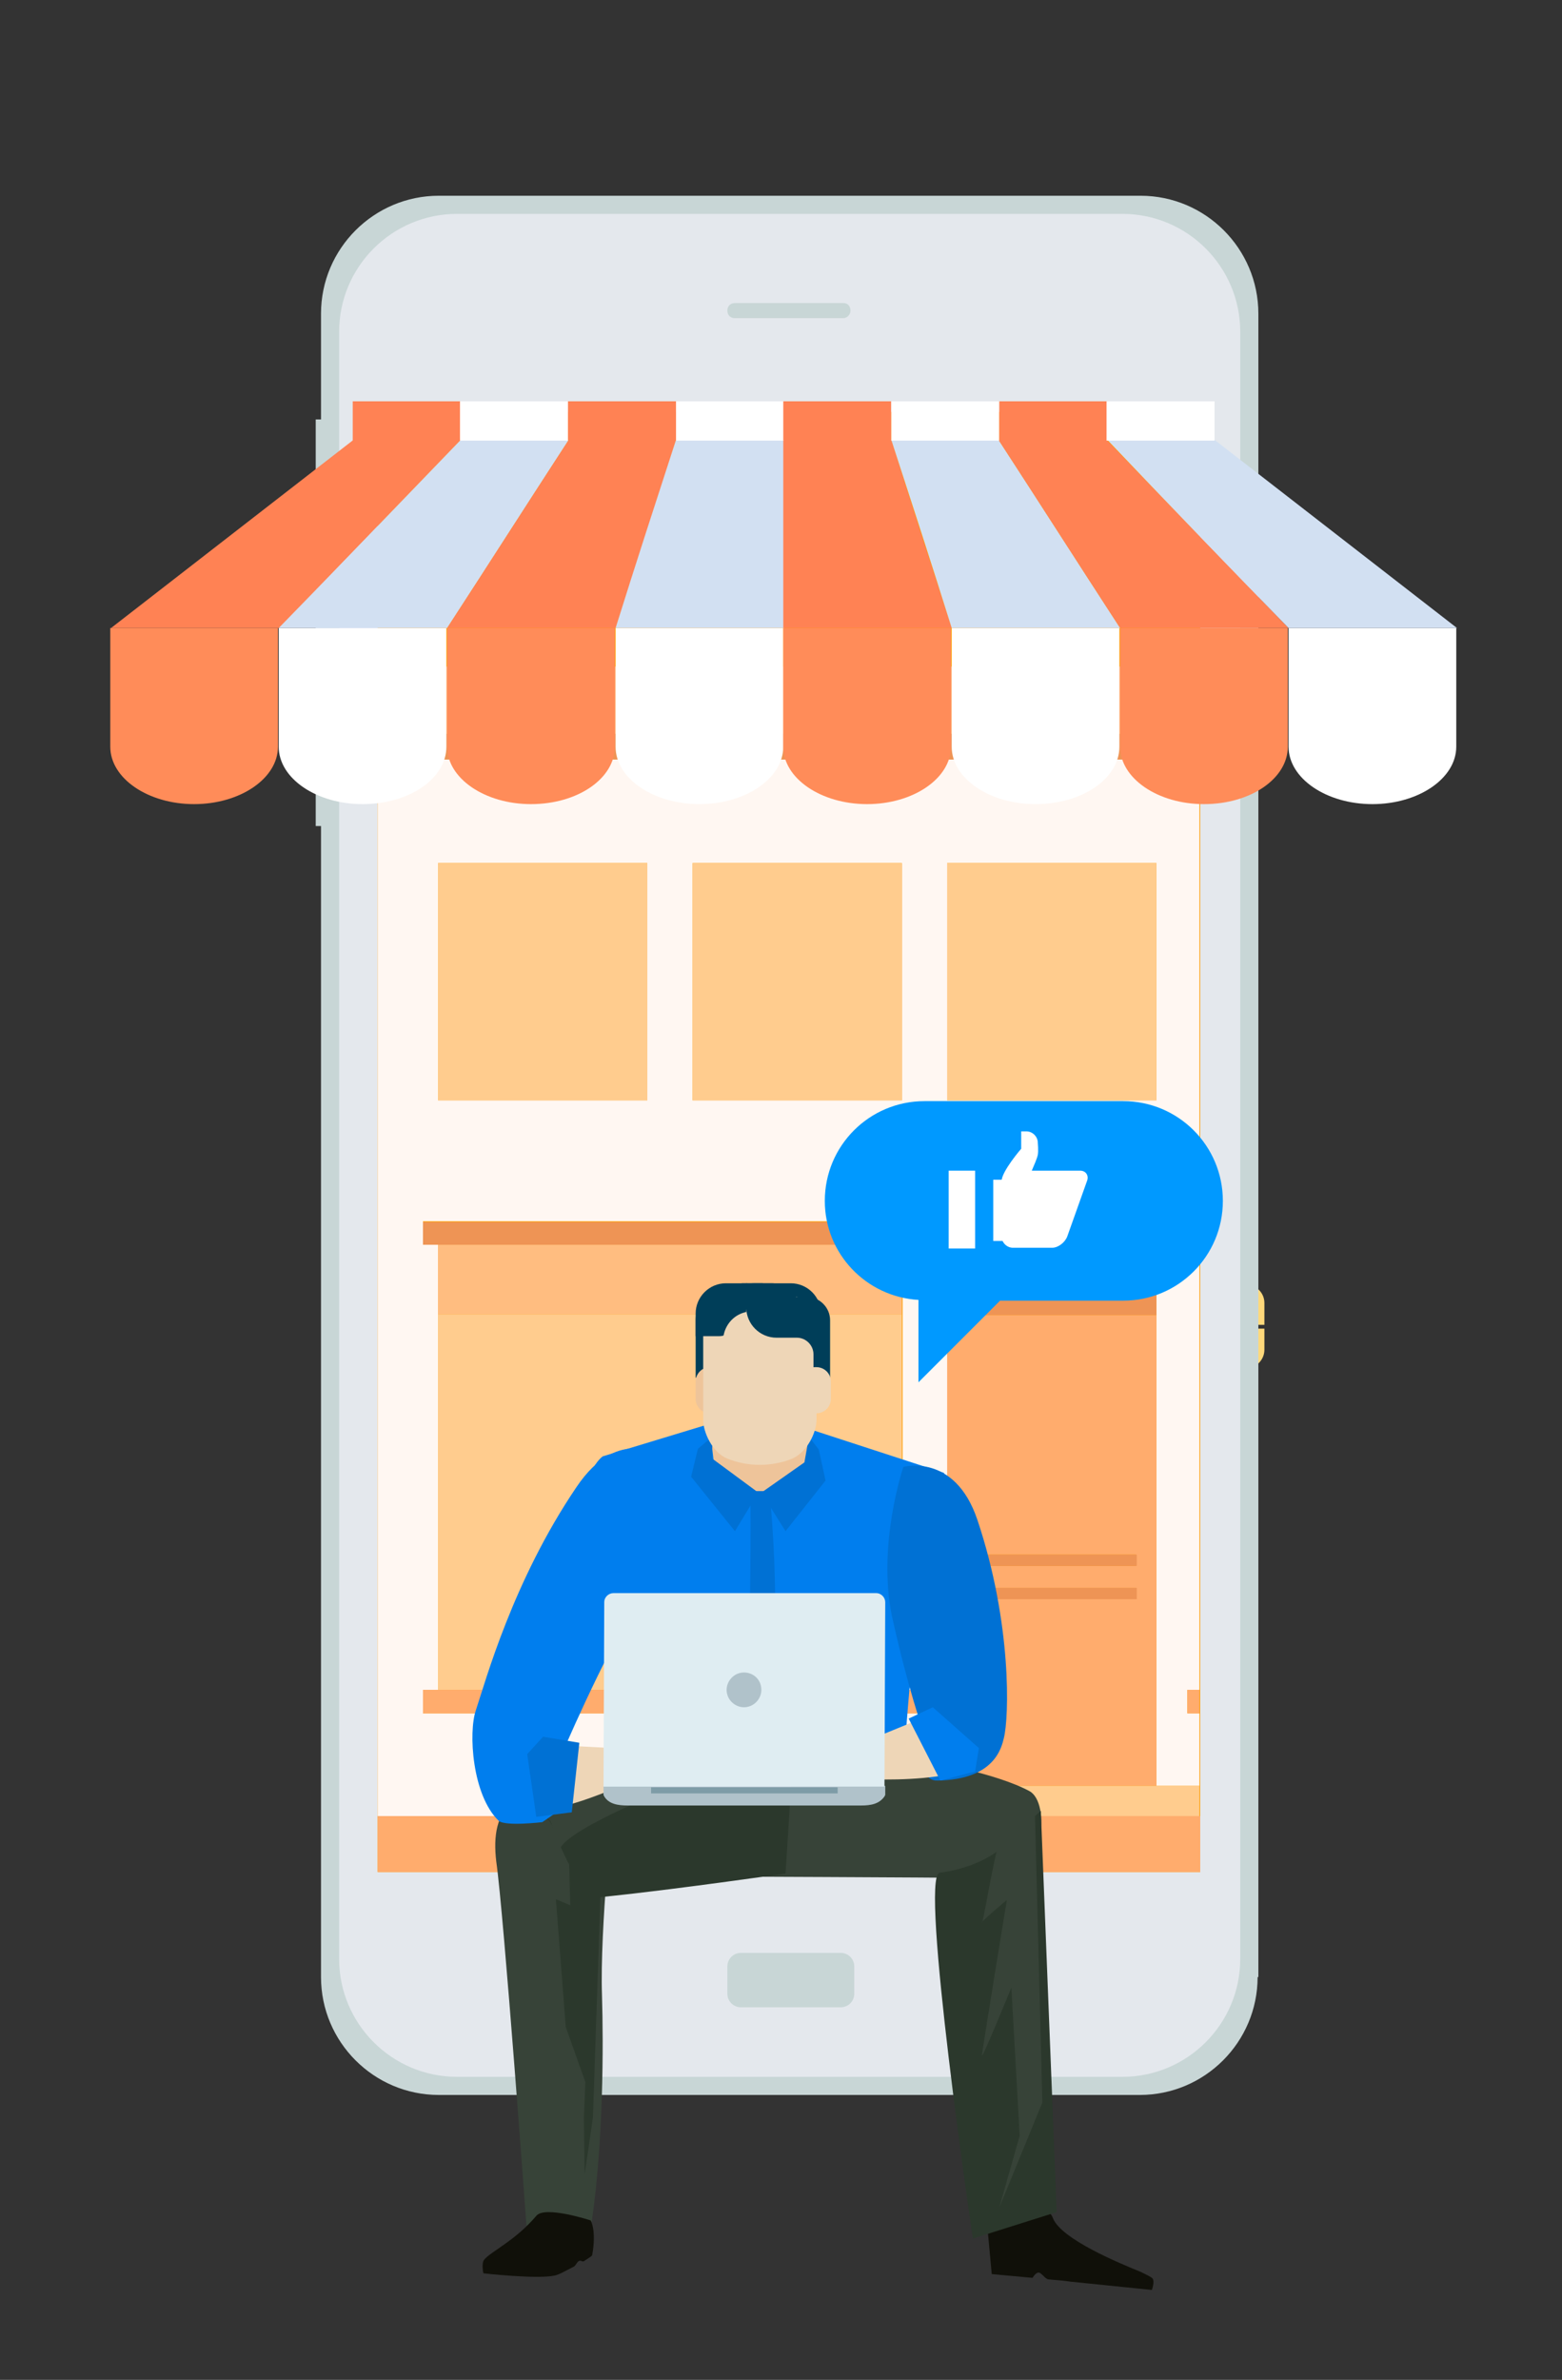 <?xml version="1.0" encoding="utf-8"?>
<!-- Generator: Adobe Illustrator 24.0.2, SVG Export Plug-In . SVG Version: 6.00 Build 0)  -->
<svg version="1.1" id="Capa_1" xmlns="http://www.w3.org/2000/svg" xmlns:xlink="http://www.w3.org/1999/xlink" x="0px" y="0px"
	 viewBox="0 0 206.8 314.9" style="enable-background:new 0 0 206.8 314.9;" xml:space="preserve">
<rect x="0" y="0" width="206.8" height="314.9" fill="#333333" stroke="none"/>
<style type="text/css">
	.st0{fill:#FFC469;}
	.st1{fill:#FFFFFF;}
	.st2{fill:#FFD97B;}
	.st3{fill:#E4E8ED;}
	.st4{fill:#C8D6D6;}
	.st5{fill:#FF9C00;}
	.st6{fill:#FFF7F2;}
	.st7{fill:#EE9455;}
	.st8{fill:#FFCC8E;}
	.st9{fill:#FFAC6D;}
	.st10{fill:#FFBD80;}
	.st11{fill:#374338;}
	.st12{fill:#007EEE;}
	.st13{fill:#2B382C;}
	.st14{fill:#EED6B7;}
	.st15{fill:#0071D4;}
	.st16{fill:#EEC49A;}
	.st17{fill:#003E59;}
	.st18{fill:#101009;}
	.st19{fill:#B0C2CA;}
	.st20{fill:#7E9CA7;}
	.st21{fill:#DFEDF2;}
	.st22{fill:#FF8C59;}
	.st23{fill:#FF8254;}
	.st24{fill:#D2E0F2;}
	.st25{fill:#0099FF;}
	.animate{
	  animation-name: animate;
	  animation-duration: 0.5s;
	  animation-timing-function: ease-in-out;
	  animation-iteration-count: infinite;
	  animation-direction: alternate-reverse;
	}
	@keyframes animate {
	  0% {
	  	transform: rotate(0deg);
	  }
	  100% {
	  	transform: rotate(0.3deg);
	  }
	}
	.animate-2{
	  animation-name: animate-2;
	  animation-duration: 0.75s;
	  animation-timing-function: ease-in-out;
	  animation-iteration-count: infinite;
	  animation-direction: alternate-reverse;
	}
	@keyframes animate-2 {
	  5% {
	  	transform: rotate(0deg);
	  }
	  100% {
	  	transform: rotate(0.3deg);
	  }
	}
</style>
<path class="st0" d="M152.9,147.2h-30.3v8.3h30.3V147.2z M129.4,150.2H146v2.3h-16.6V150.2z"/>
<rect x="129.4" y="150.2" class="st1" width="16.6" height="2.3"/>
<path class="st2" d="M167.4,178.6v-2.8h-9.1v5.4h6.5C166.2,181.1,167.4,180,167.4,178.6"/>
<path class="st2" d="M164.8,169.9L164.8,169.9h-6.5v5.4h9.1v-2.9C167.4,171,166.2,169.9,164.8,169.9"/>
<path class="st2" d="M164.8,164.4h-3.9c-1.4,0-2.5,1.1-2.5,2.5v2.5h6.5V164.4z"/>
<path class="st2" d="M158.3,184.7c0,1.4,1.1,2.5,2.5,2.5h3.9v-5.6h-6.5V184.7z"/>
<polygon class="st3" points="155.3,210.1 155.3,208.5 165,208.5 165,210.1 "/>
<path class="st4" d="M166.5,261.6c0,8.6-7,15.6-15.6,15.6H58.1c-8.6,0-15.6-7-15.6-15.6V41.5c0-8.6,7-15.6,15.6-15.6H151
	c8.6,0,15.6,7,15.6,15.6V261.6z"/>
<path class="st3" d="M60.5,274.8c-8.6,0-15.6-7-15.6-15.6V43.9c0-8.6,7-15.6,15.6-15.6h88.1c8.6,0,15.6,7,15.6,15.6v215.3
	c0,8.6-7,15.6-15.6,15.6H60.5z"/>
<path class="st4" d="M112.6,41.1c0,0.5-0.4,1-1,1H97.3c-0.6,0-1-0.4-1-1c0-0.6,0.4-1,1-1h14.4C112.2,40.1,112.6,40.5,112.6,41.1"/>
<path class="st4" d="M113.1,263.8c0,1-0.8,1.8-1.8,1.8H98.1c-1,0-1.8-0.8-1.8-1.8v-3.6c0-1,0.8-1.8,1.8-1.8h13.2
	c1,0,1.8,0.8,1.8,1.8V263.8z"/>
<polygon class="st4" points="44.8,65.1 44.8,65.1 41.8,65.1 41.8,55.5 44.8,55.5 "/>
<polygon class="st4" points="44.8,90.2 44.8,90.2 41.8,90.2 41.8,74 44.8,74 "/>
<polygon class="st4" points="44.8,109.3 44.8,109.3 41.8,109.3 41.8,93.9 44.8,93.9 "/>
<rect x="50" y="54.5" class="st5" width="108.9" height="193.2"/>
<path class="st6" d="M158.9,100.5H50v139.8h69.4v-4h39.4v-9.6h-1.6v-3.1h1.6v-58.9h-1.6v-3.1h1.6V100.5z M125.4,114.2h27.7v31.4
	h-27.7V114.2z M91.7,114.2h27.7v31.4H91.7V114.2z M58,114.2h27.7v31.4H58V114.2z M125.4,161.7L125.4,161.7h27.7v12.3v62.3h-27.7
	V161.7z M56,164.7v-3.1h25h4.5h35.9v3.1h-1.9v9.2v49.7h1.9v3.1h-1.9H85.7h-4.2H58H56v-3.1H58v-58.9H56z"/>
<rect x="50" y="97.1" class="st7" width="108.9" height="3.4"/>
<rect x="125.4" y="114.2" class="st8" width="27.7" height="31.4"/>
<rect x="91.7" y="114.2" class="st8" width="27.7" height="31.4"/>
<rect x="58" y="114.2" class="st8" width="27.7" height="31.4"/>
<rect x="157.2" y="161.7" class="st7" width="1.6" height="3.1"/>
<rect x="157.2" y="223.6" class="st9" width="1.6" height="3.1"/>
<polygon class="st8" points="58,164.7 58,164.7 58,223.6 81,223.6 85.5,223.6 119.4,223.6 119.4,173.9 58,173.9 "/>
<polygon class="st10" points="119.4,164.7 85.5,164.7 81,164.7 58,164.7 58,173.9 119.4,173.9 "/>
<polygon class="st7" points="121.4,161.7 85.5,161.7 81,161.7 56,161.7 56,164.7 58,164.7 81,164.7 85.5,164.7 119.4,164.7 
	121.4,164.7 "/>
<polygon class="st9" points="121.4,223.6 119.4,223.6 85.5,223.6 81,223.6 58,223.6 56,223.6 56,226.7 58,226.7 81,226.7 
	85.5,226.7 119.4,226.7 121.4,226.7 "/>
<path class="st9" d="M125.4,161.7L125.4,161.7v74.6h27.7v-62.3h-27.7V161.7z M128.1,205.7h22.3v1.5h-22.3V205.7z M128.1,210.1h22.3
	v1.5h-22.3V210.1z"/>
<rect x="128.2" y="205.7" class="st7" width="22.3" height="1.5"/>
<rect x="128.2" y="210.1" class="st7" width="22.3" height="1.5"/>
<rect x="119.4" y="236.3" class="st8" width="39.4" height="4"/>
<rect x="125.4" y="161.7" class="st7" width="27.7" height="12.3"/>
<polygon class="st9" points="158.9,240.3 119.4,240.3 50,240.3 50,247.7 158.9,247.7 "/>
<rect x="50" y="88.2" class="st9" width="108.9" height="8.9"/>
<path class="st11" d="M94.6,248.3c0,0,26.5,0.1,36.8,0.2c7.1,0.1,7.7-10,4.9-11.5c-8.5-4.6-35-7-35-7l-18,16.5
	C83.3,246.5,84.3,246.5,94.6,248.3"/>
<path class="st12" d="M125,194.9l-17.5-5.7l-13.2-0.9l-14.5,4.4c0,0-4.8,3.3-0.3,13.8c4.4,10.5,2.7,27,2.7,27l37.4,1.2
	c0,0,0.7-15.2,3.2-30.5C123.3,200.9,123.4,196.9,125,194.9"/>
<path class="st11" d="M81.2,238.5c0,0-1.8,16.7-1.5,25.5c0.2,6.6,0.2,19.4-1.4,30.3c-0.1,0.7-8.6,0.2-8.6,0.2s-3-41.3-4-48.2
	C64.9,239.5,67.5,234.6,81.2,238.5"/>
<path class="st13" d="M104,247.9c0,0-14.5,2.1-24.2,3.1c-3.5,0.4-6.6-9.6-7-10c-2.6-2.7-5.1-2.4-5.1-2.5c2.1-2.3,13-4.4,24.3-7
	c11.4-2.7,13.1-1,13.1-1L104,247.9z"/>
<path class="st11" d="M92.1,231.5c-11.4,2.7-22.2,4.8-24.3,7c-0.1,0.1,2.5-0.2,5.1,2.5c0.1,0.1,0.8,3.3,1.2,4.4
	c-1.8-3.3,24.8-12.7,30.6-15.2C103.6,229.9,100.4,229.5,92.1,231.5"/>
<polygon class="st13" points="79.6,247.8 78.5,280.2 77.4,287.7 77.3,280.2 77.5,275.5 74.9,268.2 73.6,251.3 75.5,252.1 
	75.3,244.7 "/>
<g class="animate-2">
	<path class="st12" d="M87.8,192.9c0,0-5.8-4.6-11.5,3.9c-8.4,12.4-12,25.6-13.3,29.5c-1,2.9-0.5,11.2,3,14.6
		c0.8,0.8,5.8,0.2,5.8,0.2l3.2-2.2l-1.4-2.6l-0.1-2.1c0,0,4.1-10,9.2-19.4C87.8,205.3,87.8,192.9,87.8,192.9"/>
	<path class="st14" d="M73.5,230.9l18.9,1c0,0-18.2,8.4-18.8,6.9C70.2,230.6,73.5,230.9,73.5,230.9"/>
	<polygon class="st15" points="71,240.4 69.8,232.1 71.9,229.8 76.7,230.6 75.7,239.8 	"/>
</g>
<g class="animate">
	<path class="st15" d="M119.6,194.1c0,0,6.8-1.9,9.8,7c4.6,13.7,4.2,26.2,3.5,28.9c-0.3,1.2-1.2,5.5-8.8,5.6
		c-3.1,0.1-1.9-6.6-1.9-6.6s-2-5.6-4.1-15.1C116.1,204.4,119.6,194.1,119.6,194.1"/>
	<path class="st14" d="M122.7,227.1l-18.3,7.5c0,0,13,1.8,21.1,0.2C130.9,233.7,122.9,226.9,122.7,227.1"/>
	<polygon class="st12" points="129.1,234.4 129.6,231.3 123.5,225.9 120.3,227.4 124.5,235.6 	"/>
</g>
<path class="st15" d="M99.3,234h1.9c2-14.7,1.9-29.9-0.3-44.5c-0.6,0.3-1.2,0.7-1.7,1C99.7,205.5,98.9,220.5,99.3,234"/>
<path class="st16" d="M106.7,193.4c-0.3,2-1.9,3.8-3.7,3.9h-4.9c-1.7-0.1-3.4-1.8-3.6-3.9c-0.4-3.3-0.8-6.7-1.2-10
	c-0.3-2,0.9-6,3.5-7.2c2.4-1.1,5.2-1.1,7.6,0c2.6,1.2,3.8,5.2,3.6,7.2C107.6,186.7,107.2,190,106.7,193.4"/>
<polygon class="st15" points="100.4,197.5 97.3,202.6 91.5,195.4 92.4,191.7 94.3,190.1 94.3,193 "/>
<polygon class="st15" points="100.8,197.5 104,202.6 109.3,195.9 108.4,191.8 107.1,190.1 106.5,193.5 "/>
<path class="st17" d="M99.9,169.8c-1.4,0-2.6,0.7-3.3,1.8h-1.4c-1.7,0-3.1,1.4-3.1,3.1v7.6h2.2v-3.1c0-1.2,1-2.2,2.2-2.2h1.3h-2H97
	c2.2,0,4-1.8,4-4v-3.2H99.9z"/>
<path class="st16" d="M96.1,185.1c0,1-0.8,1.9-1.9,1.9H94c-1,0-1.9-0.8-1.9-1.9v-2.3c0-1,0.8-1.9,1.9-1.9h0.2c0.8,0,1.4,0.5,1.7,1.1
	"/>
<path class="st17" d="M98.2,172.8v-3h1.2h3.3h2c2.2,0,4,1.8,4,4v3h-1.2h-3.3h-2C100,176.8,98.2,175,98.2,172.8"/>
<path class="st14" d="M108.1,187.9c0,1.6-1.2,4.2-3.2,5.1c-2.7,1.1-5.9,1.1-8.6,0c-2-0.8-3.2-3.5-3.2-5.1v-13.4c0-1.6,1.6-2.9,3.5-3
	h8c1.9,0,3.5,1.4,3.5,3V187.9z"/>
<path class="st17" d="M102.1,169.8c1.4,0,2.6,0.7,3.3,1.8h1.4c1.7,0,3.1,1.4,3.1,3.1v7.6h-2.2v-3.1c0-1.2-1-2.2-2.2-2.2h0h0.8h-3.5
	c-2.2,0-4-1.8-4-4v-3.2H102.1z"/>
<path class="st14" d="M106,182.8c0-1,0.8-1.9,1.9-1.9h0.2c1,0,1.9,0.8,1.9,1.9v2.3c0,1-0.8,1.9-1.9,1.9h-0.2c-0.8,0-1.4-0.5-1.7-1.1
	"/>
<path class="st17" d="M98.8,173.6c0-0.3,0.1-0.5,0.1-0.8v-3h-1.2h-1.6c-2.2,0-4,1.8-4,4v3H93h0.4h1.6c0.3,0,0.6,0,0.8-0.1
	C96.1,175.1,97.3,173.9,98.8,173.6"/>
<path class="st18" d="M64.1,299c-0.4,0.5-0.1,1.8-0.1,1.8s7.1,0.8,9.4,0.3c0.6-0.1,1.6-0.7,2.6-1.2c0.2-0.1,0.4-0.6,0.6-0.7
	c0.3-0.2,0.4,0.1,0.7,0c0.6-0.4,1.1-0.7,1.1-0.8c0.6-3.3-0.2-4.6-0.2-4.6s-6.1-2-7.2-0.6C68.2,296.5,65,297.9,64.1,299"/>
<path class="st18" d="M130.8,295.5l0.5,5.4l5.4,0.5c0,0,0.4-0.7,0.8-0.7c0.4,0,0.8,0.8,1.3,0.9c1.1,0.1,2.4,0.2,2.9,0.3
	c1,0.1,10.8,1.1,10.8,1.1s0.4-1.1,0.1-1.5c-0.1-0.2-1-0.6-1.6-0.9c-2.7-1.1-10.5-4.3-11.6-7.1C138.2,290.1,130.8,295.5,130.8,295.5"
	/>
<path class="st13" d="M134.6,242.5c0,0-2.7,4.3-10.2,5.3c-2.7,0.4,4.4,48.4,4.4,48.4l11.1-3.5l-2.1-53.1L134.6,242.5z"/>
<path class="st11" d="M134.3,238.5l2.7,0.7l1,39l-5.7,13.9l2.7-9.5l-1.1-19.6c0,0-3.9,9.5-3.9,9c0-0.5,3.3-20.6,3.3-20.6
	s-3.7,3.1-3.3,3C130.3,254.3,132.2,240.4,134.3,238.5"/>
<path class="st14" d="M83.9,230.3c1.1-0.5,1-0.5,1-0.5s1,1.2,2.5,1.4c0.7,0.1,3.1,0.1,3.1,0.1l3.5,0.1l1.6-0.1c0,0,0.9-0.1,1.2,0
	c0.7,0.5,0.1,0.8,0.1,0.8l-6.2,0.9l6,0.7c0,0,0.8,0.2,0.8,0.6c0,0.4-0.2,0.4-0.2,0.4l-7,0.7l3.1,0.7c0,0,0.7,0.2,0.8,0.6
	c0.1,0.4,0.1,0.6,0.1,0.6l-6.4-0.6C87.7,236.8,82.8,230.8,83.9,230.3"/>
<path class="st14" d="M90.8,234.2l4.2,0.8c0,0,1,0.1,1.4,0.4c0.5,0.4,0.2,0.8,0.2,0.8l-6.4-0.5L90.8,234.2z"/>
<path class="st19" d="M117.2,237.5L117.2,237.5v-1.2H79.9v1.2v0l0.1,0.2c0.6,1,1.8,1.2,3.1,1.2H114c1.3,0,2.4-0.2,3.1-1.2
	L117.2,237.5z"/>
<rect x="86.2" y="236.5" class="st20" width="24.7" height="0.8"/>
<path class="st21" d="M117.1,236.4l0.1-24.4c0-0.6-0.5-1.2-1.2-1.2H81.2c-0.6,0-1.2,0.5-1.2,1.2l-0.1,24.4H117.1z"/>
<path class="st19" d="M100.8,223.6c0,1.2-1,2.3-2.3,2.3c-1.2,0-2.3-1-2.3-2.3c0-1.2,1-2.3,2.3-2.3
	C99.8,221.3,100.8,222.3,100.8,223.6"/>
<path class="st22" d="M14.6,83.1v15.7c0,4.2,5,7.6,11.1,7.6c6.1,0,11.1-3.4,11.1-7.6V83.1H14.6z"/>
<path class="st1" d="M36.9,83.1v15.7c0,4.2,5,7.6,11.1,7.6c6.2,0,11.1-3.4,11.1-7.6V83.1H36.9z"/>
<path class="st22" d="M59.2,83.1v15.7c0,4.2,5,7.6,11.1,7.6c6.2,0,11.1-3.4,11.1-7.6V83.1H59.2z"/>
<path class="st1" d="M81.5,83.1v15.7c0,4.2,5,7.6,11.1,7.6c6.1,0,11.1-3.4,11.1-7.6V83.1H81.5z"/>
<path class="st22" d="M103.7,83.1v15.7c0,4.2,5,7.6,11.1,7.6c6.1,0,11.1-3.4,11.1-7.6V83.1H103.7z"/>
<path class="st1" d="M126,83.1v15.7c0,4.2,5,7.6,11.1,7.6c6.2,0,11.1-3.4,11.1-7.6V83.1H126z"/>
<path class="st22" d="M148.3,83.1v15.7c0,4.2,5,7.6,11.1,7.6c6.2,0,11.1-3.4,11.1-7.6V83.1H148.3z"/>
<path class="st1" d="M170.6,83.1v15.7c0,4.2,5,7.6,11.1,7.6c6.1,0,11.1-3.4,11.1-7.6V83.1H170.6z"/>
<path class="st23" d="M46.8,58.2c-10.7,8.3-21.4,16.6-32.1,24.9h22.3C45,74.8,53,66.5,61,58.2H46.8z"/>
<path class="st24" d="M61,58.2C53,66.5,45,74.8,36.9,83.1h22.3c5.4-8.3,10.7-16.6,16.1-24.9H61z"/>
<path class="st23" d="M75.3,58.2c-5.4,8.3-10.7,16.6-16.1,24.9h22.3c2.7-8.3,5.4-16.6,8-24.9H75.3z"/>
<path class="st24" d="M89.5,58.2c-2.7,8.3-5.4,16.6-8,24.9h22.3V58.2H89.5z"/>
<path class="st23" d="M103.7,58.2v24.9H126c-2.7-8.3-5.4-16.6-8-24.9H103.7z"/>
<path class="st24" d="M118,58.2c2.7,8.3,5.4,16.6,8,24.9h22.3c-5.4-8.3-10.7-16.6-16.1-24.9H118z"/>
<path class="st23" d="M132.2,58.2c5.4,8.3,10.7,16.6,16.1,24.9h22.3c-8-8.3-16.1-16.6-24.1-24.9H132.2z"/>
<path class="st24" d="M170.6,83.1h22.3c-10.7-8.3-21.4-16.6-32.1-24.9h-14.2C154.5,66.5,162.5,74.8,170.6,83.1"/>
<rect x="46.7" y="53.1" class="st23" width="14.3" height="5.2"/>
<rect x="60.9" y="53.1" class="st1" width="14.3" height="5.2"/>
<rect x="75.2" y="53.1" class="st23" width="14.3" height="5.2"/>
<rect x="89.5" y="53.1" class="st1" width="14.3" height="5.2"/>
<rect x="103.7" y="53.1" class="st23" width="14.3" height="5.2"/>
<rect x="118" y="53.1" class="st1" width="14.3" height="5.2"/>
<rect x="132.3" y="53.1" class="st23" width="14.3" height="5.2"/>
<rect x="146.5" y="53.1" class="st1" width="14.3" height="5.2"/>
<path class="st25" d="M148.7,145.7h-26.3c-7.3,0-13.2,5.9-13.2,13.2c0,7,5.5,12.7,12.4,13.1v10.9l10.8-10.8h16.3
	c7.3,0,13.2-5.9,13.2-13.2C161.9,151.6,156,145.7,148.7,145.7"/>
<path class="st1" d="M143,154.9h-6.4c0.3-0.7,0.7-1.6,0.8-2.1c0.1-0.5,0-1.6,0-1.6c0-0.8-0.7-1.5-1.5-1.5h-0.7v2.3
	c0,0-2.6,3-2.6,4.3v7.3c0,0.8,0.7,1.5,1.5,1.5h5.2c0.8,0,1.7-0.7,2-1.5l2.6-7.3C144.2,155.6,143.8,154.9,143,154.9"/>
<rect x="131.5" y="156.1" class="st1" width="2" height="8.1"/>
<rect x="125.6" y="154.9" class="st1" width="3.5" height="10.3"/>
</svg>
